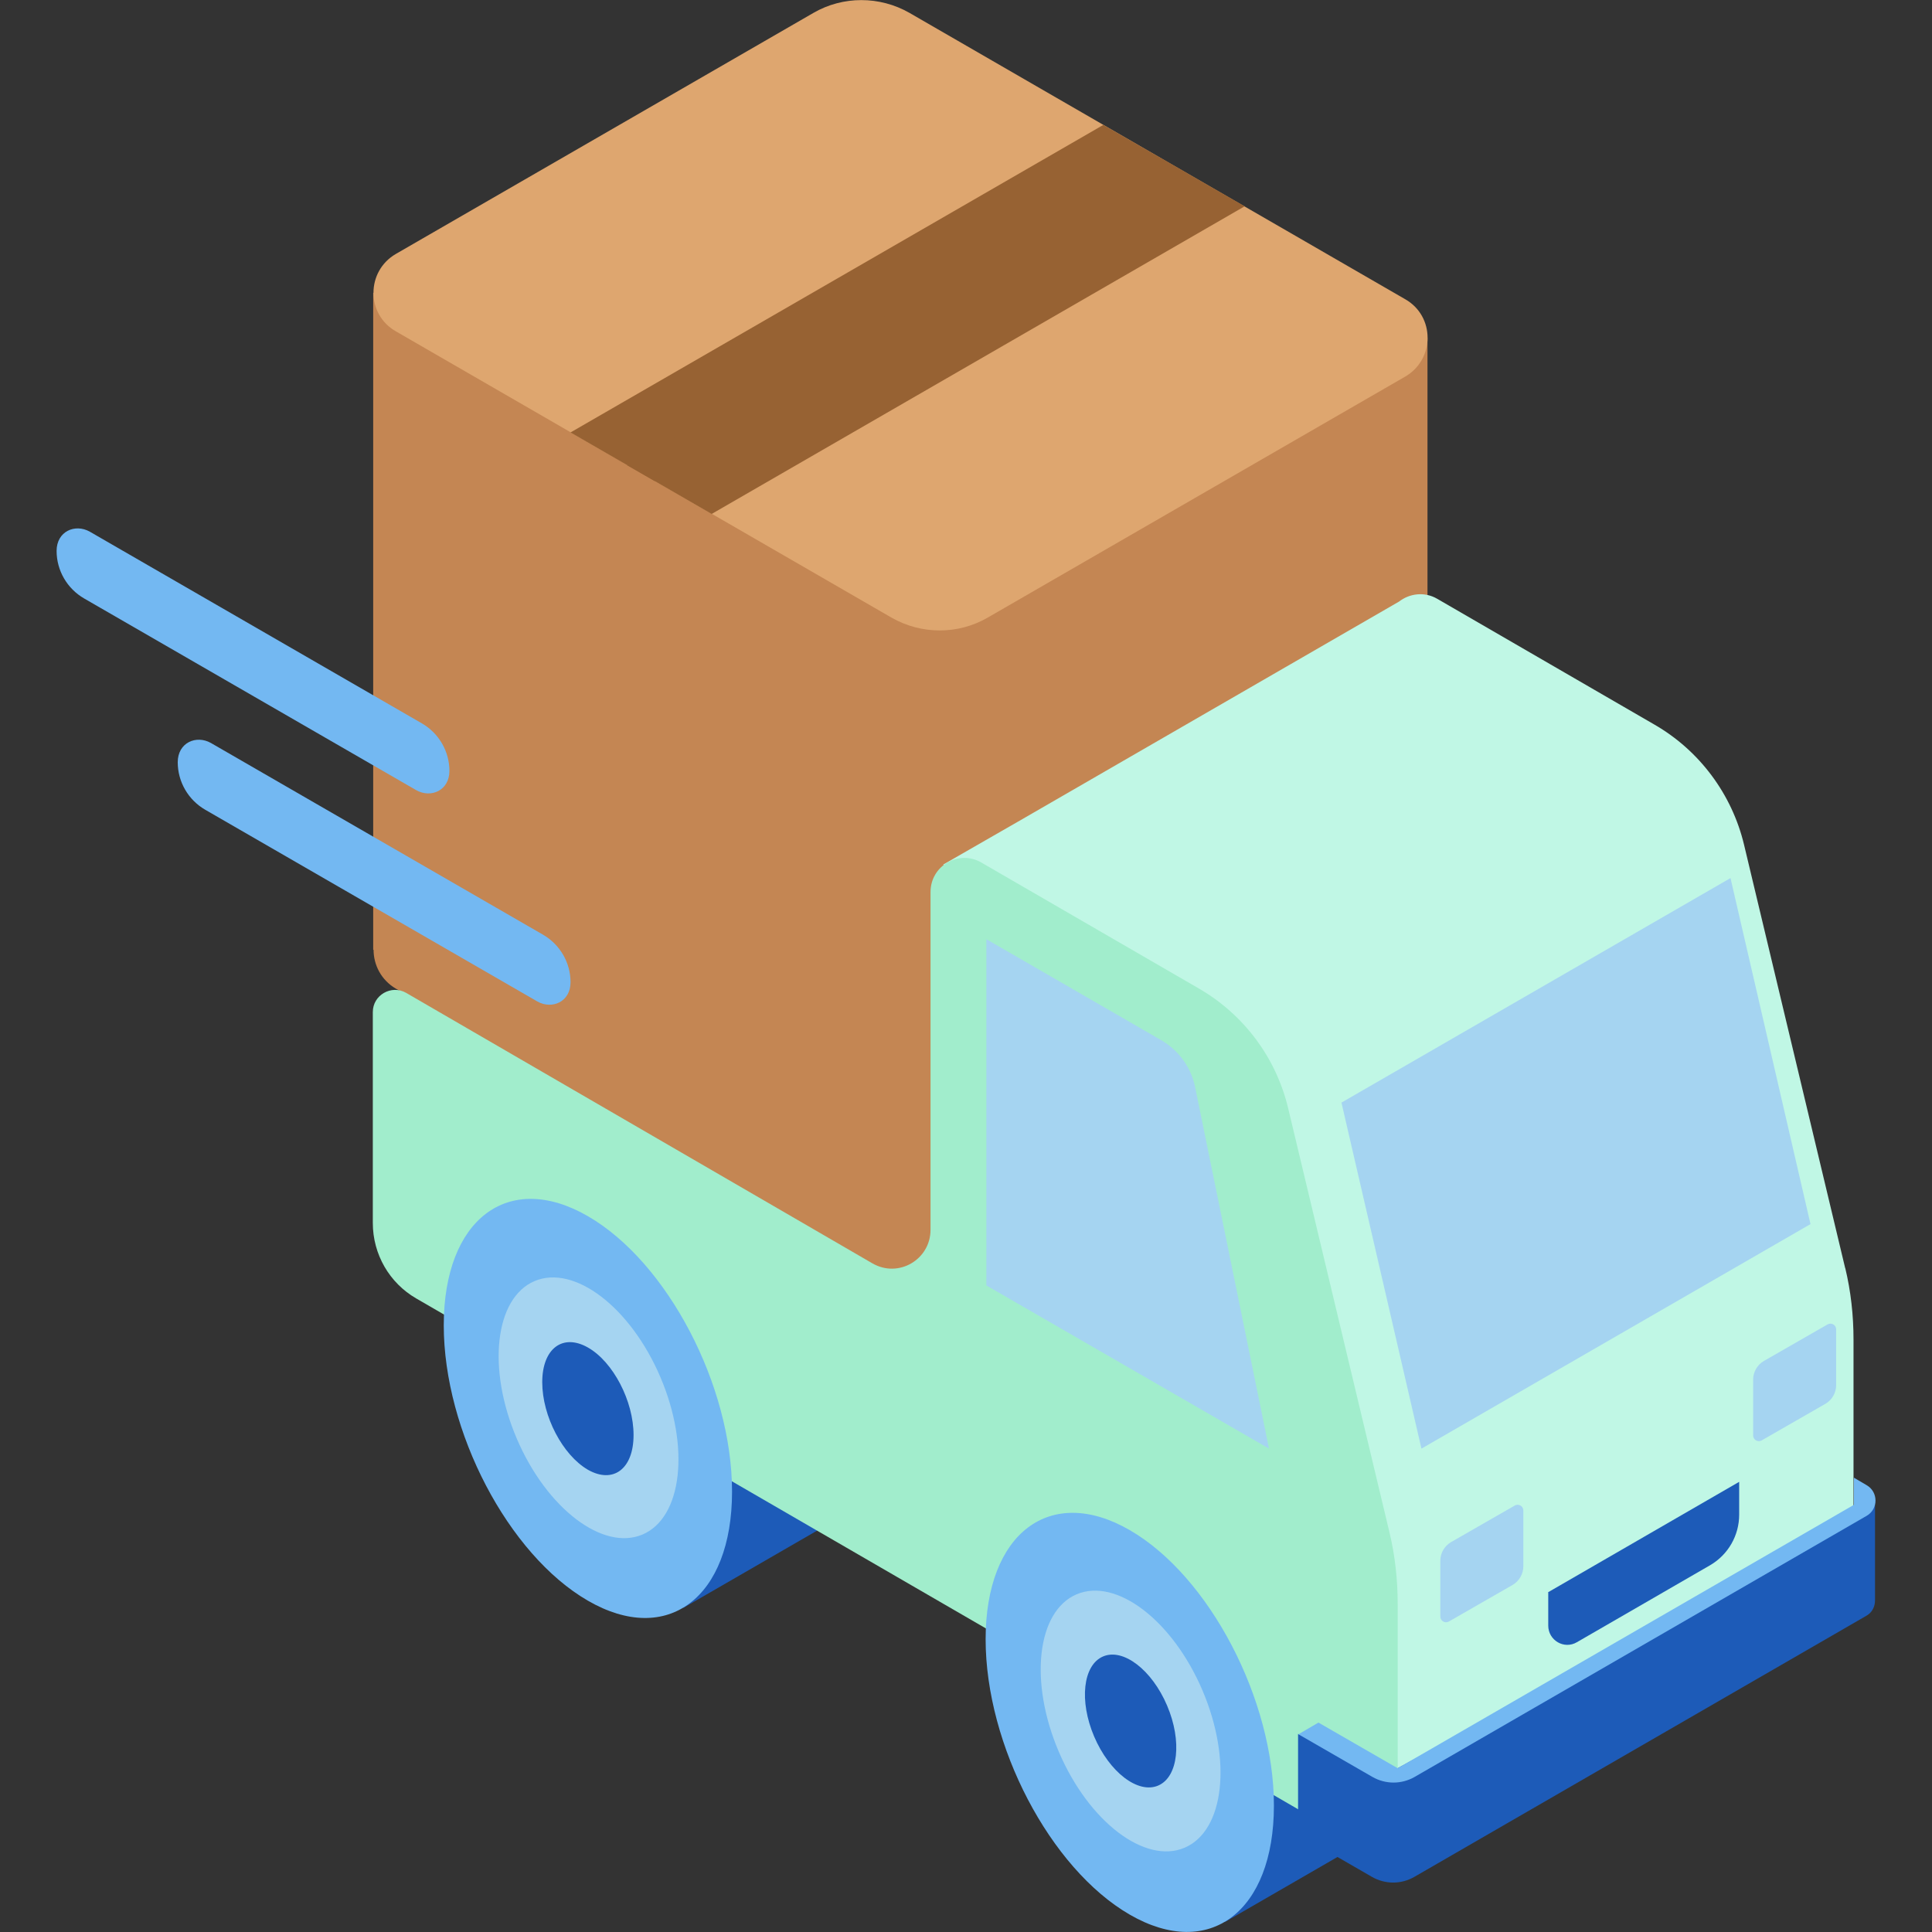 <?xml version="1.0" encoding="UTF-8"?>
<svg id="Capa_1" xmlns="http://www.w3.org/2000/svg" xmlns:xlink="http://www.w3.org/1999/xlink" version="1.1" viewBox="0 0 512 512">
  <rect x="0" y="0" width="512" height="512" fill="#333333" stroke="none"/>
  <!-- Generator: Adobe Illustrator 29.2.0, SVG Export Plug-In . SVG Version: 2.1.0 Build 108)  -->
  <defs>
    <style>
      .st0 {
        fill: #a1edcc;
      }

      .st1 {
        fill: #a5d4f1;
      }

      .st2 {
        fill: #dea66f;
      }

      .st3 {
        fill: #c0f7e5;
      }

      .st4 {
        fill: #976233;
      }

      .st5 {
        fill: #73b8f2;
      }

      .st6 {
        fill: #c48653;
      }

      .st7 {
        fill: #1d5bb8;
      }
    </style>
  </defs>
  <g>
    <path class="st7" d="M130.3,320.6l36.3-20.9h0c6.6-3.5,15.1-3,24.4,2.3,21.1,12.2,38.2,44.9,38.2,73s-5.2,26.3-13.3,31h0l-34.8,20.1-50.7-105.5h0Z"/>
    <path class="st7" d="M273.9,403.8l36.3-20.9h0c6.6-3.5,15.1-3,24.4,2.3,21.1,12.2,38.2,44.9,38.2,73s-5.2,26.3-13.3,31h0l-34.8,20.1-50.7-105.5h-.1Z"/>
    <g>
      <path class="st6" d="M98.9,251.7V77.6l279.4,12v174.1c0,4-2,8-5.9,10.3l-110.7,63.9c-7.9,4.5-17.6,4.5-25.4,0l-131.4-75.9c-3.9-2.3-5.9-6.3-5.9-10.3h-.1Z"/>
      <path class="st2" d="M372.4,79.3L241,3.4c-7.9-4.5-17.6-4.5-25.4,0l-110.7,63.9c-7.9,4.6-7.9,16,0,20.5l131.4,75.9c7.9,4.5,17.6,4.5,25.4,0l110.7-63.9c7.9-4.6,7.9-16,0-20.5h0Z"/>
      <path class="st4" d="M329.8,54.7l-141.2,81.5-37.4-21.6,141.2-81.5,37.5,21.6h0Z"/>
      <path class="st4" d="M307.4,41.8l-141.2,81.5,7.3,4.2,141.2-81.5-7.3-4.2h0Z"/>
    </g>
    <path class="st3" d="M489,336.1l-26.8-112.2c-3.2-13.4-11.8-25-23.8-31.9l-57.5-33.3c-3.4-2-7.4-1.4-10.1.7l-100.6,58.1-20.2,11.6,116.7,256.1,118.4-68.3c.8-.3,1.6-.8,2.3-1.3,2.2-1.7,3.8-4.4,3.8-7.7v-52.9c0-6.4-.7-12.8-2.2-19h0Z"/>
    <path class="st1" d="M384.5,408.7l16.9-9.7c1-.6,2.3.1,2.3,1.3v14.8c0,2-1.1,3.9-2.8,4.9l-16.9,9.7c-1,.6-2.3-.1-2.3-1.3v-14.8c0-2,1.1-3.9,2.8-4.9Z"/>
    <path class="st1" d="M467.4,360.7l16.9-9.7c1-.6,2.3.1,2.3,1.3v14.8c0,2-1.1,3.9-2.8,4.9l-16.9,9.7c-1,.6-2.3-.1-2.3-1.3v-14.8c0-2,1.1-3.9,2.8-4.9Z"/>
    <path class="st0" d="M246.6,325.9v-89.5c0-7,7.5-11.3,13.5-7.8l57.5,33.3c12,6.9,20.6,18.4,23.8,31.9l26.8,112.2c1.5,6.2,2.2,12.6,2.2,19v52.9c0,7.5-8.1,12.2-14.6,8.4l-245.5-142.2c-7.1-4.1-11.5-11.7-11.5-20v-55.9c0-4.5,4.9-7.3,8.8-5.1l123.6,71.7c6.9,4,15.4-1,15.4-8.9h0Z"/>
    <path class="st1" d="M261.4,340.6v-91.7l46.4,26.8c4.6,2.7,7.8,7.1,8.9,12.3l19.6,95.9-75-43.3h.1Z"/>
    <path class="st1" d="M458.6,232.7l-103.1,59.5,21.2,91.7,103.1-59.5-21.2-91.7h0Z"/>
    <path class="st5" d="M261.2,434.4c0-28.1,17.1-41.1,38.2-28.9s38.2,44.9,38.2,73-17.1,41.1-38.2,28.9c-21.1-12.2-38.2-44.9-38.2-73Z"/>
    <ellipse class="st1" cx="299.6" cy="456.1" rx="20.7" ry="36.5" transform="translate(-154.9 154.1) rotate(-23.1)"/>
    <ellipse class="st7" cx="299.6" cy="456.1" rx="10.5" ry="18.6" transform="translate(-154.9 154.1) rotate(-23.1)"/>
    <path class="st5" d="M117.6,351.2c0-28.1,17.1-41.1,38.2-28.9s38.2,44.9,38.2,73-17.1,41.1-38.2,28.9c-21.1-12.2-38.2-44.9-38.2-73Z"/>
    <ellipse class="st1" cx="156" cy="373.1" rx="20.7" ry="36.5" transform="translate(-133.9 91.1) rotate(-23.1)"/>
    <path class="st7" d="M143.7,366.3c0-8.9,5.4-13,12.1-9.2s12.1,14.2,12.1,23.2-5.4,13-12.1,9.2c-6.7-3.9-12.1-14.2-12.1-23.2Z"/>
    <path class="st7" d="M490.9,402.6l-124,67.9-22.9-11v26.6l19.6,11.3c3.5,2,7.7,2,11.2,0l119.8-69.2c1.6-.9,2.3-2.5,2.3-4.1v-26.6l-6.1,5h0Z"/>
    <path class="st5" d="M349.4,456.5l21,12.1,120.9-69.8v-7.2l3.4,2c3.1,1.8,3.1,6.3,0,8.1l-119.8,69.2c-3.5,2-7.7,2-11.2,0l-19.6-11.3,5.3-3.1h0Z"/>
    <path class="st7" d="M410.2,422l50.7-29.3v8.7c0,5.5-2.9,10.6-7.7,13.4l-35.3,20.4c-3.4,2-7.6-.5-7.6-4.4v-8.8h-.1Z"/>
  </g>
  <path class="st5" d="M23.8,140.9l88,50.8c4.5,2.6,7.3,7.4,7.3,12.6s-4.9,7.3-8.8,5.1l-88-50.8c-4.5-2.6-7.3-7.4-7.3-12.6s4.9-7.3,8.8-5.1h0Z"/>
  <path class="st5" d="M55.9,196.9l88,50.8c4.5,2.6,7.3,7.4,7.3,12.6s-4.9,7.3-8.8,5.1l-88-50.8c-4.5-2.6-7.3-7.4-7.3-12.6s4.9-7.3,8.8-5.1h0Z"/>
</svg>